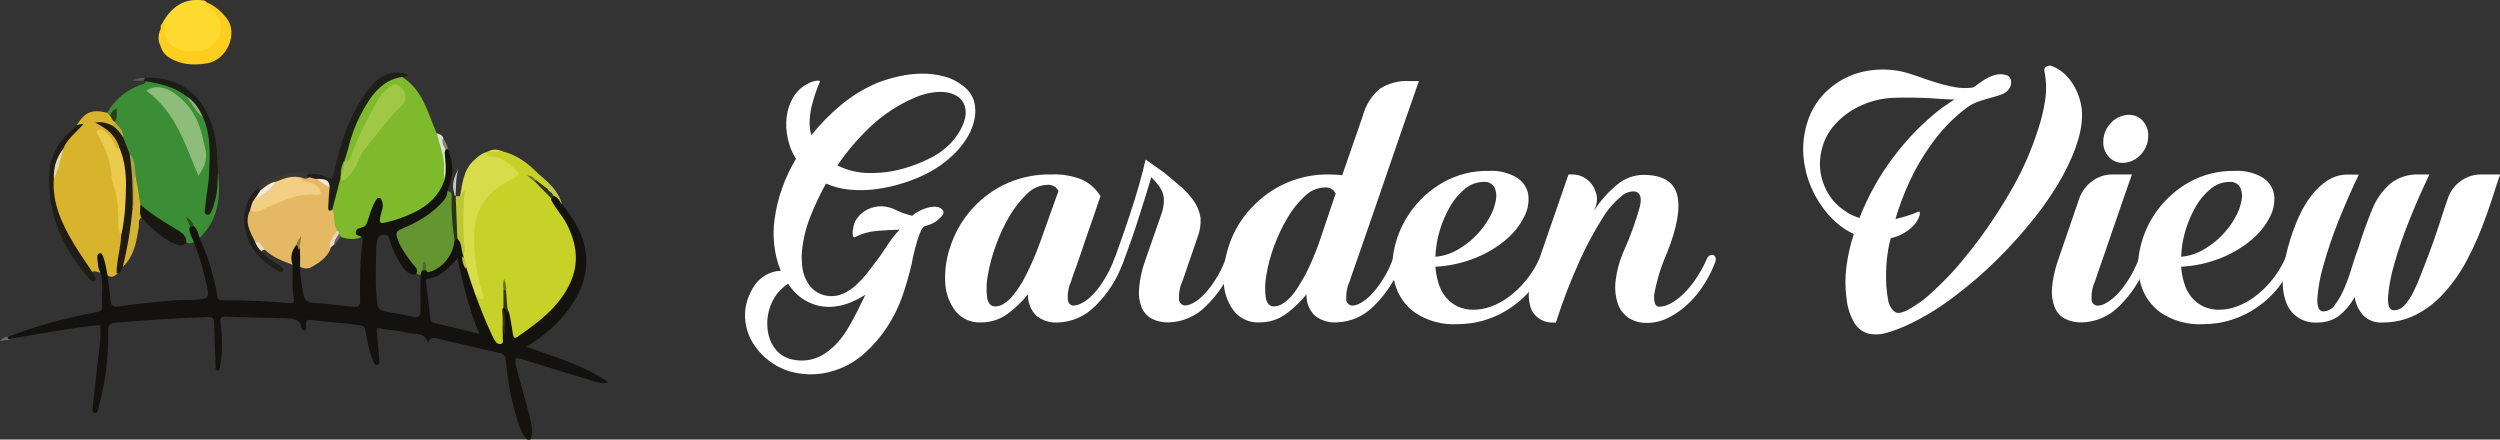 <svg xmlns="http://www.w3.org/2000/svg" xmlns:xlink="http://www.w3.org/1999/xlink" id="Layer_1" x="0px" y="0px" viewBox="0 0 239.3 42.07" style="enable-background:new 0 0 239.3 42.07;" xml:space="preserve"><rect x="0" y="0" width="239.3" height="42.07" fill="#333333" stroke="none"/><style type="text/css">	.st0{fill:#FFFFFF;}	.st1{fill:#C7D228;}	.st2{fill:#7EBA2B;}	.st3{fill:#3C8E36;}	.st4{fill:#D8B42D;}	.st5{fill:#E5B963;}	.st6{fill:#659530;}	.st7{fill:#D6DC4A;}	.st8{fill:#FEDA31;}	.st9{fill:#FDCE1D;}	.st10{fill:#1E1F18;}	.st11{fill:#1B1D15;}	.st12{fill:#211D16;}	.st13{fill:#221E19;}	.st14{fill:#BCC731;}	.st15{fill:#3D3731;}	.st16{fill:#29341B;}	.st17{fill:#DDE3CF;}	.st18{fill:#C3C94F;}	.st19{fill:#C9C6C6;}	.st20{fill:#EBDDC3;}	.st21{fill:#85847E;}	.st22{fill:#595554;}	.st23{fill:#716D6B;}	.st24{fill:#14120E;}	.st25{fill:#33371A;}	.st26{fill:#313419;}	.st27{fill:#294822;}	.st28{fill:#9E7934;}	.st29{fill:#4A6C2A;}	.st30{fill:#647026;}	.st31{fill:#687226;}	.st32{fill:#A1C747;}	.st33{fill:#E7DAC0;}	.st34{fill:#69665C;}	.st35{fill:#8EBD7A;}	.st36{fill:#211C12;}	.st37{fill:#181712;}	.st38{fill:#D3B235;}	.st39{fill:#B0A343;}	.st40{fill:#2C3D1C;}	.st41{fill:#95B083;}	.st42{fill:#BAA93B;}	.st43{fill:#EBCB4E;}	.st44{fill:#E3D9B7;}	.st45{fill:#F3CE85;}	.st46{fill:#F0E7D7;}	.st47{fill:#F2EBDE;}</style><g>	<g id="Group_11" transform="translate(260.997 105.38)">		<g>			<g id="Group_10" transform="translate(0 0)">				<path id="Path_60" class="st0" d="M-171.18-84.37c-0.19,0.18-0.42,0.32-0.66,0.42s-0.49,0.18-0.73,0.25     c-0.15,0.17-0.27,0.38-0.35,0.59c-0.13,0.31-0.24,0.63-0.33,0.95c-0.1,0.35-0.2,0.71-0.28,1.07c-0.09,0.36-0.15,0.67-0.19,0.93     c-0.25,1.06-0.55,2.11-0.91,3.15c-0.36,1.02-0.84,2-1.43,2.9c-0.61,0.94-1.34,1.79-2.17,2.53c-0.83,0.75-1.8,1.32-2.87,1.66     c-0.77,0.26-1.57,0.38-2.38,0.37c-0.81-0.01-1.62-0.15-2.38-0.44c-1.11-0.43-2.07-1.17-2.78-2.13c-0.72-0.94-1.09-2.1-1.04-3.29     c0.02-0.52,0.13-1.04,0.32-1.52c0.17-0.44,0.39-0.86,0.66-1.24c0.27-0.36,0.62-0.67,1.01-0.89c0.44-0.25,0.93-0.39,1.43-0.4     c-0.33-0.8-0.54-1.64-0.63-2.5c-0.09-0.82-0.08-1.65,0.04-2.46c0.14-1.02,0.38-2.02,0.73-2.99c0.35-0.97,0.79-1.9,1.32-2.78     l-0.04-0.04c-0.36-0.58-0.61-1.22-0.75-1.89c-0.15-0.68-0.19-1.37-0.11-2.06c0.08-0.67,0.29-1.31,0.63-1.89     c0.36-0.6,0.89-1.07,1.52-1.36c0.07-0.05,0.15-0.08,0.23-0.1c0.12-0.05,0.25-0.08,0.38-0.11c0.11-0.02,0.22-0.03,0.33-0.02     c0.09,0.01,0.12,0.06,0.07,0.16c-0.14,0.33-0.28,0.69-0.42,1.1c-0.14,0.42-0.27,0.86-0.37,1.29c-0.1,0.45-0.16,0.92-0.17,1.38     c-0.01,0.44,0.04,0.87,0.16,1.29c0.86-1.07,1.83-2.05,2.88-2.92c1.06-0.88,2.24-1.59,3.51-2.12c0.64-0.24,1.3-0.44,1.98-0.59     c0.71-0.16,1.44-0.25,2.17-0.26c0.72-0.01,1.44,0.07,2.13,0.25c0.68,0.17,1.32,0.49,1.87,0.93c0.49,0.35,0.85,0.86,1.03,1.43     c0.15,0.54,0.17,1.11,0.07,1.66c-0.11,0.58-0.32,1.15-0.61,1.66c-0.29,0.52-0.65,1-1.05,1.44c-0.99,1.06-2.2,1.9-3.53,2.48     c-1.32,0.59-2.73,0.99-4.16,1.19c-0.83,0.12-1.67,0.14-2.5,0.07c-0.82-0.06-1.63-0.26-2.39-0.59c-0.54,0.99-1.03,2.01-1.45,3.06     c-0.43,1.05-0.71,2.17-0.83,3.3c-0.05,0.48-0.05,0.97,0,1.45c0.04,0.48,0.16,0.95,0.37,1.38c0.19,0.41,0.47,0.77,0.82,1.05     c0.79,0.59,1.84,0.7,2.74,0.3c0.44-0.2,0.85-0.48,1.21-0.8c0.37-0.34,0.72-0.71,1.03-1.1c0.32-0.4,0.6-0.77,0.86-1.12     c0.4-0.51,0.76-1.04,1.1-1.57c0.35-0.55,0.75-1.07,1.21-1.54c-0.75,0.02-1.47,0.06-2.19,0.12c-0.71,0.06-1.41,0.25-2.05,0.58     c-0.12,0.07-0.19,0.04-0.23-0.09c-0.04-0.17-0.04-0.34-0.02-0.51c0.03-0.22,0.07-0.44,0.14-0.65c0.06-0.2,0.15-0.38,0.28-0.54     c0.26-0.37,0.61-0.66,1.01-0.85c0.41-0.2,0.87-0.3,1.32-0.3c0.49,0.02,0.96,0.14,1.4,0.37c0.49,0.24,1.01,0.42,1.54,0.54     c0.43-0.36,0.93-0.63,1.47-0.77c0.65-0.16,1.11-0.12,1.36,0.14C-170.55-85.13-170.67-84.79-171.18-84.37 M-184.01-76.68     c-0.62-0.39-1.15-0.91-1.54-1.54c-0.56,0.35-1.03,0.83-1.36,1.4c-0.61,1.06-0.8,2.31-0.52,3.5c0.13,0.56,0.4,1.09,0.79,1.52     c0.42,0.45,0.98,0.75,1.59,0.85c0.56,0.12,1.14,0.11,1.7-0.02c0.51-0.12,1-0.34,1.43-0.65c0.44-0.31,0.84-0.68,1.19-1.08     c0.36-0.42,0.69-0.88,0.96-1.36c0.3-0.51,0.58-1.03,0.84-1.54s0.51-1.04,0.77-1.57c-0.44,0.28-0.9,0.52-1.38,0.72     c-0.47,0.2-0.96,0.33-1.47,0.4c-0.5,0.07-1.01,0.06-1.5-0.04C-183.06-76.2-183.56-76.4-184.01-76.68 M-174.02-95.77     c-1.4,0.67-2.68,1.57-3.79,2.64c-1.13,1.08-2.15,2.29-3.03,3.58c0.94,0.48,1.98,0.73,3.04,0.73c1.14,0.02,2.27-0.13,3.36-0.45     c0.89-0.26,1.76-0.6,2.59-1.03s1.57-1.01,2.17-1.73c0.24-0.3,0.45-0.61,0.63-0.95c0.2-0.35,0.35-0.74,0.44-1.14     c0.08-0.37,0.07-0.75-0.04-1.12c-0.12-0.38-0.38-0.71-0.72-0.93c-0.34-0.21-0.72-0.34-1.11-0.38c-0.41-0.05-0.82-0.04-1.22,0.02     c-0.42,0.06-0.83,0.16-1.22,0.29C-173.3-96.09-173.66-95.94-174.02-95.77"></path>				<path id="Path_61" class="st0" d="M-154.33-80.6c0.05-0.16,0.15-0.29,0.3-0.37c0.17-0.11,0.4-0.06,0.52,0.11     c0.02,0.03,0.03,0.06,0.04,0.1c0.06,0.15,0.05,0.32-0.02,0.47c-0.55,1.59-1.47,3.03-2.67,4.2c-0.94,0.97-2.23,1.54-3.58,1.58     c-0.74,0.05-1.48-0.18-2.06-0.65c-0.54-0.54-0.83-1.28-0.8-2.05c-0.56,0.7-1.2,1.32-1.92,1.85c-0.75,0.56-1.66,0.85-2.59,0.84     c-0.92,0.05-1.81-0.34-2.4-1.05c-0.59-0.75-0.94-1.67-1-2.62c-0.08-1.15,0.06-2.31,0.42-3.41c0.8-2.61,2.62-4.78,5.05-6.03     c1.46-0.73,3.07-1.09,4.7-1.05c1.01-0.05,2.02,0.13,2.95,0.51c0.71,0.34,1.31,0.88,1.73,1.56c-0.47,1.4-0.9,2.65-1.3,3.77     c-0.16,0.49-0.33,0.97-0.49,1.45c-0.16,0.48-0.31,0.91-0.45,1.31c-0.14,0.4-0.26,0.74-0.37,1.03s-0.17,0.48-0.19,0.58     c-0.26,0.56-0.37,1.18-0.33,1.8c0.08,0.36,0.27,0.54,0.58,0.54c0.26-0.02,0.52-0.1,0.75-0.23c0.37-0.19,0.71-0.45,1-0.75     c0.41-0.42,0.77-0.88,1.08-1.38C-154.96-79.15-154.61-79.86-154.33-80.6 M-159.68-87.1c-0.07-0.15-0.18-0.28-0.32-0.38     c-0.21-0.16-0.47-0.23-0.73-0.21c-0.73,0.02-1.43,0.33-1.94,0.85c-0.67,0.63-1.24,1.36-1.7,2.15c-0.53,0.89-0.96,1.84-1.31,2.82     c-0.34,0.91-0.59,1.86-0.76,2.81c-0.14,0.71-0.16,1.43-0.07,2.15c0.09,0.57,0.35,0.86,0.77,0.86c0.29,0,0.58-0.09,0.82-0.25     c0.29-0.18,0.55-0.4,0.77-0.66c0.26-0.3,0.5-0.62,0.72-0.96c0.23-0.36,0.44-0.72,0.63-1.1c0.49-0.97,0.92-1.96,1.29-2.97     L-159.68-87.1z"></path>				<path id="Path_62" class="st0" d="M-143.67-80.6c0.04-0.15,0.15-0.29,0.28-0.37c0.1-0.06,0.22-0.07,0.33-0.03     s0.2,0.13,0.23,0.24c0.05,0.16,0.03,0.32-0.04,0.47c-0.55,1.59-1.47,3.03-2.68,4.2c-0.95,0.97-2.23,1.53-3.58,1.57     c-0.56,0.02-1.11-0.1-1.61-0.35c-0.44-0.23-0.79-0.62-0.98-1.08c-0.23-0.6-0.31-1.24-0.24-1.87c0.08-0.91,0.28-1.81,0.6-2.68     l1.54-4.41c0.14-0.39,0.21-0.8,0.23-1.22c0.02-0.39-0.07-0.78-0.26-1.12c-0.09-0.15-0.19-0.3-0.3-0.44     c-0.11-0.13-0.2-0.25-0.3-0.37l-0.35-0.35c-0.12,0.42-0.28,0.96-0.49,1.63c-0.21,0.66-0.44,1.38-0.68,2.15     c-0.24,0.77-0.5,1.54-0.77,2.31s-0.52,1.45-0.75,2.03c-0.08,0.22-0.21,0.42-0.38,0.58c-0.14,0.11-0.26,0.14-0.35,0.09     c-0.11-0.08-0.18-0.2-0.19-0.33c-0.03-0.22,0-0.44,0.09-0.65c0.56-1.54,1.03-2.9,1.42-4.07s0.7-2.17,0.93-2.99     c0.26-0.93,0.47-1.75,0.63-2.45c0.63,0.44,1.24,0.87,1.82,1.29c0.49,0.4,0.99,0.82,1.5,1.26c0.46,0.39,0.87,0.83,1.22,1.32     c0.38,0.5,0.62,1.09,0.72,1.71c0.04,0.64-0.06,1.29-0.3,1.89l-1.43,4.16c-0.26,0.56-0.37,1.18-0.33,1.8     c0.03,0.31,0.3,0.55,0.61,0.54c0.26-0.02,0.51-0.1,0.73-0.23c0.36-0.2,0.69-0.45,0.98-0.75c0.41-0.43,0.78-0.89,1.1-1.39     C-144.3-79.14-143.95-79.85-143.67-80.6"></path>				<path id="Path_63" class="st0" d="M-127.66-80.6c0.05-0.16,0.15-0.29,0.3-0.37c0.11-0.06,0.23-0.07,0.35-0.04     c0.11,0.04,0.2,0.13,0.23,0.25c0.05,0.16,0.03,0.32-0.04,0.47c-0.55,1.59-1.47,3.03-2.67,4.2c-0.95,0.97-2.23,1.53-3.58,1.57     c-0.74,0.04-1.46-0.18-2.05-0.63c-0.54-0.52-0.84-1.24-0.82-1.99v-0.07c-0.56,0.7-1.21,1.32-1.92,1.85     c-0.75,0.56-1.66,0.85-2.59,0.84c-0.92,0.05-1.81-0.34-2.4-1.05c-0.59-0.75-0.94-1.67-1-2.62c-0.08-1.15,0.06-2.31,0.4-3.41     c0.37-1.25,0.99-2.4,1.82-3.41c0.9-1.08,2-1.98,3.25-2.62c1.45-0.73,3.05-1.09,4.67-1.05c0.23,0,0.44,0.01,0.63,0.02     c0.19,0.01,0.37,0.03,0.56,0.05l1.99-5.73c0.26-0.99,0.82-1.87,1.59-2.53c0.87-0.56,1.89-0.82,2.92-0.75h0.84     c-1.21,3.45-2.28,6.55-3.22,9.3c-0.4,1.17-0.79,2.32-1.19,3.46c-0.4,1.14-0.75,2.17-1.07,3.09s-0.58,1.68-0.79,2.27     c-0.21,0.59-0.33,0.94-0.35,1.03c-0.26,0.56-0.37,1.18-0.33,1.8c0.03,0.31,0.3,0.55,0.61,0.54c0.26-0.02,0.51-0.1,0.73-0.23     c0.36-0.2,0.69-0.45,0.98-0.75c0.41-0.42,0.77-0.88,1.08-1.37C-128.29-79.14-127.94-79.85-127.66-80.6 M-139.06-76.05     c0.29-0.01,0.58-0.09,0.82-0.25c0.29-0.18,0.56-0.41,0.79-0.66c0.27-0.3,0.51-0.62,0.72-0.96c0.22-0.36,0.44-0.73,0.65-1.1     c0.49-0.96,0.92-1.96,1.29-2.97l1.64-4.86c-0.07-0.15-0.17-0.28-0.3-0.38c-0.2-0.16-0.46-0.23-0.72-0.21     c-0.73,0.02-1.42,0.32-1.94,0.84c-0.66,0.62-1.23,1.33-1.68,2.12c-0.51,0.87-0.94,1.79-1.28,2.74     c-0.33,0.89-0.57,1.81-0.72,2.74c-0.13,0.7-0.14,1.41-0.05,2.12C-139.73-76.33-139.48-76.05-139.06-76.05"></path>				<path id="Path_64" class="st0" d="M-118.5-89.02c0.95-0.06,1.89,0.16,2.71,0.65c0.57,0.36,0.97,0.95,1.08,1.62     c0.09,0.73-0.05,1.48-0.4,2.13c-0.42,0.83-1,1.56-1.71,2.16c-0.86,0.73-1.84,1.32-2.88,1.74c-1.24,0.51-2.56,0.8-3.9,0.87     c0.04,0.54,0.14,1.07,0.3,1.59c0.14,0.48,0.37,0.92,0.68,1.31c0.3,0.37,0.69,0.68,1.12,0.89c0.49,0.23,1.03,0.34,1.57,0.33     c0.55-0.01,1.1-0.11,1.62-0.3c0.61-0.22,1.18-0.52,1.7-0.91c0.6-0.44,1.14-0.95,1.61-1.52c0.55-0.66,1.01-1.39,1.36-2.17     c0.06-0.15,0.17-0.28,0.31-0.37c0.1-0.06,0.22-0.07,0.33-0.04c0.11,0.04,0.19,0.13,0.21,0.25c0.03,0.16,0.01,0.32-0.05,0.47     c-0.36,0.87-0.85,1.69-1.43,2.43c-0.57,0.73-1.25,1.36-2.01,1.89c-0.75,0.53-1.58,0.94-2.46,1.22     c-0.89,0.29-1.82,0.43-2.76,0.43c-1.42,0.08-2.83-0.3-4.02-1.08c-0.94-0.66-1.62-1.62-1.94-2.73c-0.32-1.15-0.33-2.37-0.05-3.53     c0.29-1.28,0.84-2.48,1.61-3.53c0.82-1.12,1.87-2.05,3.08-2.73C-121.51-88.68-120.01-89.05-118.5-89.02 M-118.98-87.97     c-0.65,0.01-1.27,0.23-1.77,0.65c-0.58,0.47-1.06,1.03-1.43,1.68c-0.42,0.73-0.76,1.5-1,2.31c-0.25,0.82-0.39,1.67-0.42,2.53     c0.77-0.07,1.51-0.31,2.17-0.7c1.26-0.73,2.3-1.79,3.01-3.06c0.3-0.51,0.5-1.08,0.61-1.66c0.09-0.43,0.04-0.87-0.16-1.26     C-118.19-87.82-118.58-88.01-118.98-87.97"></path>				<path id="Path_65" class="st0" d="M-102.17-76.02c0.41-0.02,0.81-0.14,1.15-0.35c0.46-0.26,0.87-0.58,1.24-0.96     c0.44-0.44,0.83-0.93,1.17-1.45c0.38-0.57,0.7-1.16,0.98-1.78c0.05-0.16,0.15-0.29,0.3-0.37c0.1-0.06,0.22-0.07,0.33-0.04     c0.1,0.05,0.18,0.14,0.21,0.25c0.05,0.16,0.03,0.32-0.04,0.47c-0.26,0.69-0.59,1.35-0.98,1.98c-0.42,0.68-0.91,1.31-1.49,1.87     c-0.56,0.55-1.2,1.01-1.89,1.38c-0.67,0.36-1.42,0.55-2.19,0.55c-0.58,0.01-1.16-0.14-1.66-0.44c-0.49-0.31-0.87-0.78-1.07-1.32     c-0.25-0.7-0.33-1.45-0.25-2.19c0.12-1.05,0.4-2.08,0.84-3.04c0.6-1.35,1.11-2.75,1.5-4.18c0.19-0.83,0.03-1.3-0.49-1.42     c-0.49-0.02-0.97,0.15-1.32,0.49c-0.71,0.59-1.31,1.29-1.78,2.08c-0.8,1.27-1.51,2.59-2.13,3.95c-0.9,1.97-1.68,4-2.34,6.07     l-0.04-0.04h-0.1c-0.88,0.08-1.72-0.37-2.15-1.14c-0.41-0.97-0.39-2.07,0.05-3.03l3.46-10h0.39c0.38,0,0.75,0.09,1.08,0.28     c0.32,0.18,0.59,0.42,0.8,0.72c0.21,0.3,0.35,0.64,0.42,1c0.07,0.38,0.03,0.76-0.11,1.12l-0.14,0.35     c0.61-0.94,1.35-1.79,2.22-2.5c0.7-0.59,1.58-0.92,2.5-0.93c1.82,0,2.9,0.63,3.23,1.89c0.34,1.26,0.02,3.12-0.96,5.57     c-0.56,1.26-0.97,2.59-1.22,3.94C-102.72-76.42-102.56-76.02-102.17-76.02"></path>				<path id="Path_66" class="st0" d="M-68.65-96.92c-0.19,0.28-0.46,0.49-0.79,0.59c-0.34,0.12-0.67,0.22-1,0.31     c-0.44,0.12-0.84,0.24-1.21,0.37c-0.39,0.14-0.76,0.34-1.1,0.58c-0.68,0.52-1.32,1.09-1.91,1.71c-0.58,0.61-1.11,1.27-1.59,1.96     c-0.75,1.05-1.4,2.17-1.94,3.34c-0.55,1.18-1.01,2.4-1.38,3.65c0.37-0.09,0.74-0.19,1.1-0.3c0.37-0.11,0.72-0.24,1.07-0.4     c0.12-0.05,0.17-0.01,0.17,0.11c0.01,0.08-0.01,0.17-0.03,0.25c-0.13,0.41-0.36,0.78-0.68,1.07c-0.32,0.3-0.68,0.55-1.07,0.75     c-0.32,0.16-0.66,0.28-1.01,0.35c-0.19,0.72-0.32,1.45-0.38,2.19c-0.07,0.78-0.08,1.57-0.04,2.36c0.03,0.45,0.09,0.9,0.17,1.35     c0.06,0.44,0.29,0.85,0.63,1.14c0.13,0.09,0.29,0.13,0.45,0.11c0.17-0.03,0.34-0.07,0.51-0.14c0.17-0.07,0.33-0.15,0.49-0.25     c0.15-0.09,0.29-0.18,0.4-0.25c0.42-0.26,0.83-0.55,1.21-0.87c0.38-0.33,0.75-0.66,1.1-1.01c0.74-0.7,1.44-1.44,2.1-2.22     c0.65-0.78,1.28-1.58,1.89-2.39c1.17-1.59,2.24-3.25,3.2-4.96c0.97-1.72,1.76-3.54,2.36-5.42c0.31-0.9,0.53-1.82,0.68-2.76     s0.14-1.9-0.05-2.83c-0.07-0.2,0.03-0.43,0.23-0.51c0.19-0.08,0.4-0.07,0.58,0.02c0.61,0.26,1.14,0.67,1.56,1.19     c0.43,0.54,0.76,1.16,0.96,1.82c0.21,0.62,0.3,1.27,0.26,1.92c-0.03,0.65-0.14,1.29-0.32,1.92s-0.4,1.25-0.66,1.85     c-0.27,0.61-0.55,1.19-0.85,1.75c-0.78,1.4-1.67,2.73-2.67,3.99c-1.11,1.4-2.3,2.73-3.57,3.99c-1.28,1.27-2.65,2.46-4.1,3.55     c-1.3,1-2.7,1.88-4.18,2.6c-0.7,0.35-1.44,0.64-2.19,0.87c-0.59,0.2-1.22,0.25-1.84,0.14c-0.56-0.14-1.05-0.48-1.36-0.97     c-0.45-0.74-0.72-1.57-0.8-2.43c-0.14-1.03-0.14-2.07,0-3.09c0.14-1.04,0.37-2.06,0.7-3.06c-0.62-0.29-1.19-0.66-1.7-1.12     c-0.52-0.46-0.98-0.98-1.38-1.56c-0.4-0.57-0.74-1.18-1.01-1.82c-0.27-0.62-0.47-1.27-0.59-1.94c-0.28-1.39-0.21-2.82,0.21-4.18     c0.4-1.36,1.2-2.56,2.31-3.44c0.9-0.73,1.96-1.24,3.09-1.49c1.13-0.24,2.3-0.26,3.44-0.05c0.58,0.12,1.14,0.29,1.7,0.49     c0.57,0.21,1.15,0.41,1.75,0.59c0.59,0.19,1.19,0.34,1.8,0.45c0.6,0.12,1.21,0.13,1.82,0.04c0.21-0.14,0.43-0.3,0.66-0.47     c0.24-0.18,0.49-0.34,0.75-0.47c0.26-0.13,0.53-0.23,0.81-0.29c0.27-0.06,0.55-0.05,0.82,0.02c0.29,0.03,0.52,0.26,0.56,0.54     C-68.46-97.44-68.51-97.16-68.65-96.92 M-84.27-85.11c0.19,0.14,0.39,0.26,0.61,0.35s0.44,0.18,0.65,0.25     c0.81-2.07,1.89-4.03,3.23-5.8c1.33-1.79,2.9-3.39,4.67-4.75l1.19-0.8c-0.37,0-0.75-0.01-1.12-0.04     c-0.37-0.02-0.72-0.05-1.05-0.07c-1.19-0.07-2.38-0.09-3.57-0.05c-1.19,0.03-2.36,0.32-3.43,0.85c-0.86,0.42-1.63,1-2.27,1.71     c-0.65,0.71-1.09,1.58-1.29,2.52c-0.26,1.1-0.17,2.26,0.26,3.3C-85.98-86.59-85.24-85.7-84.27-85.11"></path>				<path id="Path_67" class="st0" d="M-56.27-80.6c0.04-0.15,0.15-0.29,0.28-0.37c0.1-0.06,0.22-0.07,0.33-0.04     c0.11,0.04,0.19,0.13,0.23,0.25c0.05,0.16,0.03,0.32-0.04,0.47c-0.55,1.59-1.46,3.02-2.66,4.2c-0.95,0.97-2.24,1.54-3.6,1.57     c-0.56,0.02-1.11-0.1-1.61-0.35c-0.44-0.23-0.79-0.62-0.98-1.08c-0.23-0.6-0.32-1.24-0.26-1.87c0.08-0.91,0.28-1.81,0.59-2.68     l2.03-5.91c0.24-0.66,0.67-1.23,1.24-1.64c0.56-0.42,1.24-0.64,1.94-0.63h1.85c-0.56,1.58-1.07,3.06-1.54,4.44     c-0.21,0.58-0.41,1.17-0.61,1.77c-0.2,0.59-0.39,1.15-0.58,1.68c-0.19,0.52-0.35,0.99-0.49,1.4c-0.14,0.41-0.24,0.72-0.31,0.93     c-0.26,0.56-0.37,1.18-0.33,1.8c0.03,0.31,0.3,0.55,0.61,0.54c0.26-0.02,0.51-0.1,0.73-0.23c0.37-0.2,0.7-0.45,1-0.75     c0.42-0.42,0.79-0.88,1.1-1.38C-56.9-79.15-56.55-79.86-56.27-80.6 M-56.07-90.6c-0.4,0.46-0.97,0.75-1.57,0.8     c-0.54,0.06-1.09-0.13-1.47-0.53c-0.4-0.42-0.6-0.99-0.56-1.57c0.02-0.63,0.27-1.22,0.7-1.68c0.4-0.46,0.97-0.74,1.57-0.8     c0.54-0.06,1.09,0.13,1.47,0.52c0.4,0.42,0.6,0.99,0.56,1.57C-55.39-91.65-55.64-91.05-56.07-90.6"></path>				<path id="Path_68" class="st0" d="M-47.11-89.02c0.95-0.06,1.89,0.16,2.71,0.65c0.57,0.36,0.97,0.95,1.08,1.62     c0.09,0.73-0.05,1.48-0.4,2.13c-0.42,0.83-1,1.56-1.72,2.16c-0.86,0.73-1.84,1.32-2.88,1.74c-1.24,0.51-2.56,0.8-3.9,0.87     c0.04,0.54,0.14,1.07,0.3,1.59c0.14,0.48,0.37,0.92,0.68,1.31c0.3,0.37,0.69,0.68,1.12,0.89c0.49,0.23,1.03,0.34,1.57,0.33     c0.55-0.01,1.1-0.11,1.62-0.3c0.61-0.22,1.18-0.52,1.7-0.91c0.6-0.44,1.14-0.95,1.61-1.52c0.55-0.66,1.01-1.39,1.36-2.17     c0.06-0.15,0.17-0.28,0.31-0.37c0.1-0.06,0.22-0.07,0.33-0.04c0.11,0.04,0.19,0.13,0.21,0.25c0.03,0.16,0.01,0.32-0.05,0.47     c-0.36,0.87-0.85,1.69-1.43,2.43c-0.57,0.73-1.25,1.36-2.01,1.89c-0.75,0.53-1.58,0.94-2.46,1.22     c-0.89,0.29-1.82,0.43-2.76,0.43c-1.42,0.08-2.83-0.3-4.02-1.08c-0.94-0.66-1.62-1.62-1.94-2.73c-0.32-1.15-0.33-2.37-0.05-3.53     c0.29-1.28,0.84-2.48,1.61-3.53c0.82-1.12,1.87-2.05,3.08-2.73C-50.12-88.68-48.63-89.05-47.11-89.02 M-47.6-87.97     c-0.65,0.01-1.27,0.23-1.77,0.65c-0.58,0.47-1.06,1.03-1.43,1.68c-0.42,0.73-0.76,1.5-1,2.31c-0.25,0.82-0.39,1.67-0.42,2.53     c0.77-0.07,1.51-0.31,2.17-0.7c1.26-0.73,2.3-1.79,3.01-3.06c0.3-0.51,0.5-1.08,0.61-1.66c0.09-0.43,0.04-0.87-0.16-1.26     C-46.8-87.82-47.19-88.01-47.6-87.97"></path>				<path id="Path_69" class="st0" d="M-23.02-84.72c-0.5,1.44-1.1,2.85-1.82,4.2c-0.61,1.17-1.37,2.26-2.26,3.23     c-0.76,0.85-1.67,1.55-2.69,2.06c-0.98,0.48-2.07,0.73-3.16,0.72c-0.67,0.05-1.33-0.19-1.82-0.66c-0.45-0.5-0.74-1.12-0.84-1.78     c-0.39,0.72-0.92,1.35-1.57,1.85c-0.58,0.4-1.28,0.61-1.99,0.59c-1.37,0.11-2.64-0.75-3.04-2.06c-0.49-1.37-0.35-3.32,0.42-5.84     c0.24-0.78,0.53-1.55,0.87-2.29c0.32-0.71,0.73-1.39,1.21-2.01c0.43-0.56,0.95-1.04,1.54-1.42c0.57-0.36,1.23-0.55,1.91-0.54     h1.05c-0.7,1.45-1.35,2.94-1.96,4.47c-0.55,1.38-1.03,2.8-1.43,4.23c-0.31,1.03-0.5,2.09-0.58,3.16     c-0.03,0.83,0.16,1.24,0.58,1.24c0.46-0.02,0.87-0.26,1.12-0.65c0.36-0.49,0.66-1.03,0.89-1.59c0.28-0.66,0.52-1.33,0.72-2.01     c0.21-0.71,0.42-1.33,0.63-1.87c0.19-0.63,0.4-1.26,0.63-1.89s0.44-1.18,0.63-1.64c0.37-0.99,0.98-1.87,1.77-2.57     c0.77-0.61,1.73-0.93,2.71-0.89h1.05c-0.7,1.45-1.35,2.93-1.96,4.46c-0.55,1.37-1.03,2.77-1.43,4.19     c-0.3,1.02-0.5,2.07-0.58,3.13c-0.03,0.82,0.16,1.22,0.58,1.22c0.39-0.01,0.76-0.19,1.01-0.49c0.34-0.38,0.62-0.8,0.84-1.26     c0.26-0.51,0.5-1.07,0.73-1.68s0.45-1.18,0.66-1.71c0.42-1.1,0.78-2.12,1.08-3.06c0.3-0.94,0.58-1.79,0.84-2.53     c0.22-0.66,0.65-1.24,1.22-1.64c0.57-0.41,1.25-0.64,1.96-0.63h1.82c-0.16,0.44-0.32,0.88-0.45,1.32     c-0.12,0.4-0.26,0.83-0.42,1.29c-0.16,0.47-0.31,0.91-0.45,1.32"></path>			</g>		</g>	</g>	<g>		<path class="st1" d="M48.3,32.1c0,0.12,0.02,0.25-0.01,0.37c-0.05,0.24,0.21,0.62-0.17,0.69c-0.36,0.07-0.75-0.02-0.94-0.45   c-0.67-1.51-1.39-2.99-1.86-4.58c0.23-0.19,0.42,0.06,0.71,0.09c-0.3-1.1-0.58-2.16-0.72-3.25c-0.16-1.25-0.23-2.51-0.01-3.75   c0.35-1.85,1.49-3.14,3.14-4.01c1.13-0.59,1.11-0.6,0.1-1.41c-0.45-0.36-0.94-0.55-1.5-0.65c-0.3-0.05-0.8-0.09-0.4-0.63l0,0   c0.51-0.12,1.03-0.1,1.54-0.01c1.33,0.34,2.38,1.13,3.31,2.09c0.28,0.27,0.58,0.54,0.85,0.82c0.17,0.19,0.37,0.37,0.07,0.61   c-0.55,0.05-0.72-0.49-1.1-0.71c-0.12-0.08-0.25-0.14-0.37-0.26c0.1,0.13,0.23,0.17,0.33,0.25c0.53,0.57,1.35,0.89,1.57,1.74   c0.56,0.82,1.22,1.57,1.67,2.47c1.21,2.42,1.03,4.74-0.54,6.94c-1.22,1.7-2.89,2.91-4.57,4.09c-0.37,0.26-0.42,0.03-0.46-0.25   c-0.12-0.79-0.23-1.59-0.34-2.38c-0.2-0.66-0.34-1.32-0.28-2.02c0.02-0.34-0.04-0.68-0.09-1.01c0.05,0.29,0.11,0.58,0.09,0.89   c-0.06,0.56,0.14,1.15-0.12,1.69c0,0.05,0,0.1,0,0.15C48.34,30.46,48.14,31.29,48.3,32.1z"></path>		<path class="st2" d="M42.71,17.33c-0.75,2.31-2.68,3.17-4.75,3.85c-0.19,0.06-0.39,0.1-0.58,0.15c-1.42,0.38-1.42,0.38-1.04-1.08   c0.11-0.41,0.27-0.82-0.02-1.26c-0.45,0.61-0.66,1.32-0.85,2.03c-0.14,0.54-0.32,0.92-0.94,0.96c-0.13,0.01-0.3,0.08-0.33,0.28   c0.19,0.28,0.5,0.12,0.74,0.18c-0.46,0.47-1.33,0.57-2.25,0.27c-0.11-0.06-0.21-0.14-0.29-0.24c-0.1-0.13-0.18-0.27-0.27-0.41   c-0.46-0.59-0.26-1.32-0.42-1.97c0.14-1.07,0.31-2.14,0.75-3.15c0.4,0.05,0.72-0.08,0.95-0.43c0.36-0.54,0.78-1.05,0.96-1.7   c0.11-0.37,0.33-0.69,0.58-0.96c1.12-1.19,1.96-2.62,3.19-3.71c0.4-0.35,0.54-0.77,0.33-1.28c-0.24-0.61-0.66-0.74-1.17-0.33   c-0.46,0.36-0.82,0.81-1.1,1.32c-0.91,1.65-1.77,3.32-2.42,5.1c-0.16,0.44-0.35,0.82-0.91,0.47c-0.1-0.84,0.31-1.56,0.54-2.31   c0.47-1.58,1.23-3.02,2.24-4.33c0.54-0.71,1.28-1.12,2.08-1.45c0.23-0.09,0.48-0.15,0.72,0.01c2.02,1.24,2.48,3.44,3.34,5.39   c0.78,1.09,0.84,2.36,0.92,3.62C42.75,16.69,42.74,17.01,42.71,17.33z"></path>		<path class="st3" d="M19.12,22.76c-0.27-0.33-0.41-0.73-0.58-1.11c-0.11-0.13-0.27-0.2-0.28-0.25c0.03,0.04-0.09,0.22,0.02,0.38   c0.16,0.39,0.31,0.79,0.47,1.18c-0.21,0.33-0.51,0.38-0.85,0.28c-0.54-0.82-1.35-1.31-2.17-1.81c-0.9-0.54-1.84-1.06-2.43-1.99   c-0.26-0.89-0.31-1.81-0.5-2.71c-0.06-0.67-0.1-1.35-0.49-1.93c-0.27-0.48-0.41-1.01-0.59-1.51c0.02-0.63-0.53-1-0.72-1.53   c-0.02-0.07-0.03-0.14-0.04-0.2c0.02-0.26,0.08-0.53,0.05-0.81c-0.2,0.08-0.25,0.28-0.41,0.35c-0.23,0.01-0.34-0.08-0.33-0.32   c0.73-1.27,1.8-2.14,3.16-2.65c0.2-0.07,0.47-0.07,0.53-0.35c0.06-0.09,0.15-0.15,0.25-0.14c1.33,0.25,2.67,0.49,3.72,1.45   c0.61,0.66,1.01,1.48,1.64,2.13c0.53,0.92,0.7,1.92,0.74,2.95c0.06,1.68-0.09,3.35-0.36,5.01c-0.05,0.29-0.16,0.58,0.06,0.97   c0.43-0.85,0.54-1.7,0.63-2.56c0.03-0.34-0.07-0.71,0.24-0.98C21.14,18.91,20.89,21.05,19.12,22.76z"></path>		<path class="st4" d="M10.25,10.79c0.09,0.1,0.19,0.19,0.28,0.29c0.34,0.05,0.38,0.36,0.5,0.59l-0.02,0.05   c0.17,0.27-0.03,0.33-0.22,0.39c-0.33,0.01-0.62-0.17-0.98-0.18c0.73,0.36,1.24,0.92,1.59,1.64c0.11,0.24,0.31,0.49,0.04,0.75   c-0.43,0.08-0.55-0.26-0.71-0.54c-0.25-0.43-0.51-0.85-0.98-1.06c-0.22,0.17-0.1,0.31-0.03,0.42c0.8,1.4,1.05,2.94,1.38,4.49   c0.3,1.41,0.45,2.81,0.46,4.23c0,0.24,0.16,0.42,0.22,0.64c0.04,1.24-0.32,2.43-0.5,3.65c-0.35,0.37-0.72,0.49-1.14,0.09   c-0.17-0.64-0.34-1.27-0.56-2.1c-0.1,0.78,0.21,1.34,0.08,1.92c-0.27,0.07-0.53-0.2-0.81-0.04c-0.39-0.09-0.53-0.45-0.72-0.73   c-1.4-2.01-2.7-4.06-3.13-6.53c-0.09-0.55-0.12-1.1,0.01-1.64c0.33-0.91,0.56-1.86,0.83-2.79c0.21-0.81,0.82-1.32,1.37-1.88   c0.12-0.12,0.45-0.22,0.14-0.49C8.17,10.7,8.8,10.44,10.25,10.79z"></path>		<path class="st5" d="M31.81,20.07c0.32,0.63,0.05,1.4,0.47,2.01c-0.13,0.64-0.59,1.15-0.67,1.81c-0.36,0.79-1.04,1.25-1.76,1.66   c-0.44,0.25-0.91,0.17-1.32-0.14c0.01-0.5,0.01-0.99,0.01-1.49c0.15-0.24-0.04-0.49,0.03-0.73c-0.05,0.11-0.11,0.21-0.19,0.29   c-0.17,0.61-0.32,1.23-0.35,1.87c-0.96-0.36-1.92-0.71-2.68-1.44c-0.44-0.17-0.67-0.66-1.13-0.8c-0.44-0.68-0.73-1.4-0.67-2.22   c0.02-0.33,0.06-0.64,0.38-0.83c0.48-0.01,0.94-0.1,1.38-0.3c0.8-0.37,1.61-0.71,2.44-0.99c0.81-0.27,1.65-0.4,2.6-0.35   c-0.15-0.53-0.49-0.68-0.88-0.79c-0.33-0.09-0.73-0.1-0.72-0.6c0.23-0.27,0.55-0.06,0.82-0.16c0.22,0,0.43,0.06,0.64,0.13   c0.53,0.19,1,0.46,1.4,0.86c0.19,0.43,0.09,0.87,0.04,1.32C31.62,19.49,31.48,19.82,31.81,20.07z"></path>		<path class="st6" d="M39.88,26.14c-0.12-0.46-0.51-0.73-0.76-1.1c-0.28-0.42-0.57-0.83-0.82-1.26c-0.87-1.57-0.86-1.59,0.75-2.34   c1.12-0.53,2.16-1.16,3.03-2.07c0.31-0.33,0.56-0.7,0.76-1.1c0.13,0.07,0.26,0.15,0.38,0.22c0.34,0.85,0.17,1.77,0.29,2.65   c0.11,0.77,0.12,1.57,0.1,2.36c-0.16,1.18-1.58,2.65-2.7,2.78c-0.28,0.03-0.14-0.23-0.18-0.37c-0.06-0.1-0.13-0.21-0.12-0.44   c-0.02,0.23-0.07,0.33-0.14,0.44c-0.01,0.1-0.02,0.2-0.03,0.3C40.25,26.33,40.05,26.36,39.88,26.14z"></path>		<path class="st7" d="M46.65,14.54c-0.12,0.28-0.03,0.46,0.27,0.45c0.93-0.04,1.57,0.51,2.22,1.06c0.67,0.57,0.66,0.67-0.09,1.07   c-0.77,0.41-1.53,0.82-2.15,1.47c-0.94,0.98-1.39,2.12-1.49,3.49c-0.14,2.05,0.2,4.01,0.76,5.95c0.05,0.19,0.3,0.44,0,0.59   c-0.22,0.11-0.32-0.18-0.47-0.29c-0.12-0.1-0.24-0.18-0.4-0.19c-0.34-0.78-0.62-1.57-0.78-2.41c-0.05-0.42-0.08-0.84-0.32-1.21   v0.01c0.1-0.52-0.04-1.04-0.04-1.56c-0.02-1.37-0.12-2.74,0.08-4.11c0.02-0.16-0.16-0.01-0.2-0.1c0.23-1.18,0.29-2.41,1.25-3.34   C45.71,15.02,46.09,14.66,46.65,14.54z"></path>		<path class="st8" d="M15.5,2.3c0.88-1.69,2.17-2.46,3.79-2.28c0.17,0.02,0.36,0,0.46,0.19c0.32,0.44,0.77,0.74,1.13,1.15   c1.05,1.2,0.15,3.48-1.6,3.69c-0.52,0.06-1.06,0.06-1.58,0c-1.27-0.14-2.01-0.94-2.07-2.25C15.62,2.62,15.61,2.45,15.5,2.3z"></path>		<path class="st9" d="M15.5,2.3c0.35-0.12,0.4,0.09,0.34,0.34c-0.31,1.25,0.91,2.28,2.18,2.24c0.82-0.03,1.7,0.17,2.34-0.53   c1.21-1.32,1-2.4-0.29-3.62c-0.15-0.14-0.57-0.13-0.32-0.52c0.81,0.33,1.45,0.89,1.96,1.56c1.11,1.44,0.01,3.98-1.88,4.29   c-1.03,0.17-2.11,0.18-3.11-0.27c-0.61-0.27-1.14-0.63-1.33-1.33c-0.1-0.57-0.1-1.14,0-1.71C15.39,2.59,15.33,2.42,15.5,2.3z"></path>		<path class="st10" d="M31.81,20.07c-0.44,0.28-0.39-0.1-0.39-0.31c0.02-0.63,0.08-1.25,0.13-1.88c-0.28-0.55-0.82-0.63-1.34-0.75   c-0.2-0.06-0.41-0.12-0.61-0.17c-0.15,0.1-0.29,0.07-0.34-0.09c-0.04-0.12,0.01-0.24,0.17-0.26c0.17-0.03,0.33-0.05,0.49,0.05   c0.43-0.02,0.85,0.06,1.22,0.27c0.49,0.28,0.69,0.25,0.83-0.38c0.59-2.75,1.42-5.42,3.09-7.73c0.83-1.15,1.84-2.07,3.45-1.83   c0.21,0.03,0.39,0.09,0.6,0.25c-0.24,0.05-0.43,0.09-0.63,0.13c-1.4,0.2-2.36,1.05-3.11,2.17c-0.94,1.4-1.61,2.93-2.02,4.58   c-0.11,0.46-0.27,0.91-0.41,1.36c0,0.03,0.01,0.07,0.01,0.1c-0.01,0.41-0.15,0.81-0.2,1.21c-0.03,0.07-0.07,0.12-0.13,0.16   C32.34,17.98,32.08,19.03,31.81,20.07z"></path>		<path class="st11" d="M20.86,16.61c-0.05,0.92-0.03,1.85-0.32,2.74c-0.08,0.24-0.13,0.48-0.23,0.71c-0.1,0.22-0.17,0.55-0.48,0.49   c-0.35-0.06-0.22-0.41-0.2-0.62c0.08-1.09,0.33-2.17,0.38-3.27c0.08-1.85,0.2-3.7-0.59-5.45c-0.57-0.64-0.89-1.48-1.59-2.01   c-1.14-0.89-2.5-1.19-3.88-1.43c-0.07-0.01-0.13-0.03-0.2-0.04c-0.09-0.17,0.06-0.21,0.15-0.28c3.41-0.17,5.82,1.8,6.64,5.43   C20.8,14.11,20.8,15.37,20.86,16.61z"></path>		<path class="st12" d="M7.36,11.96c0.18-0.03,0.37-0.07,0.65-0.12c-0.69,0.84-1.58,1.43-1.96,2.41c-0.46,0.91-0.71,1.88-0.9,2.87   c-0.16,2.34,0.79,4.35,1.95,6.27c0.54,0.9,1.15,1.75,1.73,2.63c0.06,0.3,0.55,0.6,0.24,0.84c-0.29,0.22-0.56-0.21-0.75-0.44   c-2.29-2.71-3.69-5.77-3.63-9.39c0.03-1.81,0.71-3.31,2.09-4.49C6.98,12.36,7.16,12.15,7.36,11.96z"></path>		<path class="st13" d="M23.95,20.11c-0.59,1.13-0.02,2.07,0.47,3.03c0.33,0.23,0.54,0.54,0.62,0.93c0.47,0.68,1.25,0.98,1.88,1.47   c0.14,0.11,0.32,0.2,0.17,0.41c-0.14,0.19-0.29,0.1-0.45,0.01c-1.54-0.9-2.79-2.05-3.14-3.89c-0.3-1.55-0.05-2.98,1.23-4.08   c0.14-0.07,0.2,0.01,0.26,0.12c0.02,0.4-0.29,0.67-0.42,1.01C24.3,19.42,24.34,19.9,23.95,20.11z"></path>		<path class="st14" d="M44.06,18.76c0.26-0.05,0.11-0.45,0.43-0.48c-0.2,1.89-0.2,3.76,0,5.64c0.03,0.28-0.18,0.4-0.26,0.6   C43.94,24,44,23.39,43.78,22.86c-0.25-1.35-0.59-2.7-0.16-4.08C43.77,18.77,43.91,18.77,44.06,18.76z"></path>		<path class="st15" d="M24.93,18.21c-0.07-0.07-0.14-0.14-0.22-0.22c0.9-1.11,2.18-1.32,3.48-1.48c0.57-0.07,1.15-0.02,1.71,0.14   c-0.17,0.08-0.43-0.09-0.53,0.16c-0.04,0.09,0.12,0.12,0.22,0.15c-0.24,0.25-0.5,0.1-0.76,0.04c-0.75,0.26-1.57,0.18-2.3,0.52   C25.94,17.6,25.54,18.16,24.93,18.21z"></path>		<path class="st16" d="M43.62,18.78c0.05,1.36,0.1,2.72,0.16,4.08c-0.21,0.17-0.1,0.42-0.16,0.63c-0.35-1.65-0.43-3.32-0.39-5   c0.08,0,0.17,0,0.25,0c0.11,0.06,0.05,0.21,0.14,0.27V18.78z"></path>		<path class="st17" d="M42.71,17.33c-0.35-0.47-0.18-1.02-0.2-1.53c-0.05-1.07-0.46-2.04-0.71-3.06c0.23,0.12,0.52,0.14,0.62,0.45   c-0.01,0.48,0.38,0.87,0.3,1.36C42.93,15.48,43.07,16.41,42.71,17.33z"></path>		<path class="st18" d="M52.39,18.07c0.21-0.36-0.11-0.51-0.29-0.72c-0.2-0.24-0.5-0.39-0.6-0.72c1,0.8,1.94,1.63,2.3,2.93   c-0.34-0.19-0.56-0.5-0.82-0.77C52.7,18.62,52.4,18.46,52.39,18.07z"></path>		<path class="st19" d="M43.62,18.75c-0.19-0.02-0.13-0.16-0.14-0.27c-0.28-0.84,0-1.58,0.41-2.31   C43.61,17.01,43.66,17.89,43.62,18.75z"></path>		<path class="st20" d="M25.04,24.07c-0.29-0.25-0.5-0.56-0.62-0.93c0.5,0.03,0.67,0.46,0.94,0.76   C25.23,23.91,25.11,23.94,25.04,24.07z"></path>		<path class="st21" d="M42.72,14.55c-0.1-0.45-0.55-0.83-0.3-1.36c0.16,0.35,0.43,0.66,0.44,1.07   C42.82,14.36,42.77,14.46,42.72,14.55z"></path>		<path class="st22" d="M13.89,7.46c-0.05,0.09-0.1,0.19-0.15,0.28c-0.37,0-0.74,0-1.11,0C13.04,7.55,13.45,7.42,13.89,7.46z"></path>		<path class="st23" d="M0.76,32.23c0.1,0.22,0.3,0.06,0.44,0.14c-0.36,0.24-0.8,0.17-1.2,0.27C0.19,32.37,0.47,32.28,0.76,32.23z"></path>		<path class="st8" d="M15.39,2.74c0,0.57,0,1.14,0,1.71C15.1,3.89,15.12,3.32,15.39,2.74z"></path>		<path class="st7" d="M48.19,14.53c-0.51,0-1.03,0.01-1.54,0.01C47.16,14.22,47.68,14.28,48.19,14.53z"></path>		<path class="st24" d="M50.37,33.19c1.68-0.99,3.02-2.15,4.08-3.61c1.25-1.71,1.95-3.59,1.56-5.76c-0.3-1.66-1.19-2.99-2.2-4.26   c-0.27-0.29-0.39-0.75-0.87-0.82c-0.17,0.07-0.2,0.21-0.19,0.38c0.4,0.82,1.05,1.47,1.47,2.27c0.99,1.88,1.26,3.82,0.32,5.78   c-1.08,2.26-3.02,3.7-5.02,5.08c-0.31,0.21-0.38,0.01-0.42-0.26c-0.11-0.69-0.21-1.39-0.37-2.07c-0.12-0.24-0.18-0.59-0.59-0.42   c-0.04,0.07-0.06,0.15-0.06,0.24c0.07,0.74,0.02,1.48,0.04,2.22c0,0.1,0.02,0.2,0,0.3c-0.03,0.23,0.15,0.57-0.16,0.66   c-0.33,0.09-0.53-0.2-0.68-0.47c-0.07-0.13-0.14-0.27-0.2-0.4c-0.6-1.29-1.13-2.61-1.62-3.95c-0.26-0.78-0.54-1.55-0.78-2.33   c-0.13-0.38-0.22-0.77-0.3-1.17c-0.02-0.07-0.04-0.14-0.06-0.21c-0.22-0.51-0.05-1.16-0.58-1.55c-0.28,0.09-0.26,0.34-0.3,0.56   c-0.2,1.22-1.27,2.38-2.41,2.65c-0.23,0.05-0.17-0.22-0.32-0.22c-0.12-0.03-0.23,0-0.32,0.09c-0.07,0.1-0.11,0.22-0.12,0.34   c-0.05,1.18-0.01,2.36-0.02,3.54c0,0.47-0.18,0.64-0.65,0.53c-0.93-0.21-1.87-0.35-2.81-0.53c-0.4-0.08-0.6-0.25-0.66-0.67   c-0.24-1.8-0.14-3.6-0.12-5.41c0-0.25,0.08-0.49,0.12-0.74c0.07-0.36,0.31-0.49,0.64-0.52c0.37-0.04,0.46,0.22,0.54,0.5   c0.22,0.78,0.54,1.52,0.97,2.19c0.34,0.53,0.66,1.15,1.46,1.14c0.44-0.45-0.02-0.74-0.23-1.02c-0.55-0.72-1.1-1.44-1.42-2.3   c-0.26-0.7-0.19-0.84,0.51-1.13c1.38-0.58,2.65-1.33,3.69-2.44c0.3-0.32,0.54-0.66,0.53-1.12c0.6-1.33,0.65-2.66,0.02-4   c-0.25-0.02-0.25,0.18-0.28,0.34c0.09,0.84,0.18,1.68,0.01,2.53c-0.47,1.49-1.5,2.47-2.86,3.15c-0.86,0.43-1.76,0.75-2.69,0.97   c-0.69,0.16-0.73,0.11-0.6-0.61c0.08-0.44,0.33-0.86,0.17-1.33c-0.06-0.17-0.11-0.37-0.32-0.38c-0.16-0.01-0.25,0.15-0.33,0.28   c-0.34,0.57-0.51,1.2-0.72,1.82c-0.08,0.24-0.13,0.49-0.37,0.63c-0.27,0.16-0.71,0.13-0.79,0.51c-0.11,0.5,0.61,0.28,0.66,0.67   c-0.25,1.97-0.29,3.94-0.25,5.92c0.01,0.5-0.21,0.64-0.7,0.59c-1.27-0.13-2.54-0.32-3.81-0.39c-0.57-0.03-0.86-0.32-0.94-0.87   c-0.12-0.89-0.32-1.78-0.3-2.69c0.01-0.49,0.02-0.98-0.01-1.47c-0.05-0.22-0.05-0.46-0.34-0.51c-0.47,0.57-0.61,1.21-0.36,1.92   c0.03,1.1-0.1,2.21,0.13,3.3c0.07,0.35-0.15,0.37-0.4,0.35c-2.15-0.18-4.31-0.28-6.47-0.26c-0.31,0-0.43-0.1-0.48-0.42   c-0.3-1.93-0.89-3.77-1.7-5.55c-0.11-0.45-0.2-0.91-0.62-1.19c-0.18-0.02-0.29,0.07-0.34,0.23c-0.03,0.51,0.28,0.91,0.43,1.36   c0.55,1.4,0.97,2.85,1.27,4.33c0.19,0.94,0.07,1.1-0.89,1.17c-0.87,0.07-1.75,0-2.63,0.09c-1.67,0.17-3.34,0.33-5,0.56   c-0.47,0.06-0.69-0.04-0.73-0.56c-0.07-0.87-0.21-1.74-0.32-2.61c-0.1-0.51-0.18-1.04-0.37-1.53c-0.07-0.17-0.12-0.44-0.37-0.38   c-0.22,0.06-0.23,0.32-0.2,0.52c0.07,0.44,0.03,0.91,0.29,1.3c0.33,1.03,0.09,2.1,0.17,3.15c0.04,0.44-0.11,0.59-0.56,0.67   c-2.9,0.52-5.74,1.3-8.49,2.36c0.05,0.36,0.27,0.18,0.44,0.14c2.8-0.46,5.58-1.01,8.43-1.28c0,0.49,0.04,0.96-0.01,1.43   c-0.22,2.07-0.47,4.13-0.69,6.19c-0.03,0.28-0.16,0.76,0.12,0.81c0.38,0.07,0.37-0.44,0.45-0.72c0.66-2.35,0.92-4.76,0.89-7.19   c-0.01-0.53,0.2-0.7,0.67-0.74c2.95-0.25,5.91-0.45,8.87-0.54c0.47-0.02,0.6,0.14,0.6,0.59c0.02,1.36,0.08,2.71,0.14,4.07   c0.01,0.18-0.09,0.42,0.21,0.48c0.17-0.14,0.2-0.33,0.24-0.53c0.22-1.32,0.19-2.65,0.03-3.98c-0.04-0.38-0.11-0.69,0.47-0.67   c1.96,0.07,3.92,0.1,5.88,0.16c0.6,0.02,1.22,0.05,1.36,0.85c0.03,0.14,0.15,0.32,0.37,0.33c0.19-0.19,0.09-0.43,0.08-0.63   c-0.01-0.33,0.09-0.45,0.44-0.4c1.59,0.22,3.19,0.27,4.77,0.53c0.34,0.06,0.43,0.14,0.49,0.48c0.18,0.96,0.32,1.93,0.71,2.84   c0.09,0.2,0.14,0.51,0.42,0.46c0.29-0.06,0.2-0.37,0.18-0.58c-0.06-0.85-0.14-1.7-0.21-2.55c-0.02-0.27-0.06-0.46,0.39-0.36   c0.82,0.19,1.7,0.18,2.5,0.41c0.68,0.19,1.62-0.15,2,0.95c0.17-0.44,0.4-0.52,0.76-0.43c2.05,0.49,4.1,0.96,6.15,1.43   c0.37,0.08,0.51,0.27,0.54,0.67c0.16,1.89,0.49,3.76,1.05,5.59c0.18,0.6,0.38,1.2,0.74,1.72c0.11,0.16,0.23,0.36,0.47,0.31   s0.17-0.29,0.21-0.44c0.13-0.5-0.03-0.99-0.13-1.48c-0.39-1.76-0.98-3.47-1.38-5.23c-0.16-0.71,0-0.75,0.6-0.56   c2.26,0.71,4.52,1.4,6.78,2.09c0.46,0.14,0.94,0.31,1.46,0.12C55.89,34.96,53.14,34.18,50.37,33.19z M41.53,30.9   c-0.19-0.05-0.29-0.09-0.32-0.32c-0.13-1.17-0.29-2.33-0.43-3.49c-0.02-0.15-0.08-0.38,0.19-0.41c1.23-0.16,1.95-1.04,2.83-1.95   c0.5,2.48,1.1,4.86,2.09,7.23C44.36,31.58,42.94,31.23,41.53,30.9z"></path>		<path class="st25" d="M48.19,29.5c0-0.6,0-1.2,0-1.8c0.14-0.05,0.2,0.03,0.25,0.15c0.05,0.7,0.1,1.4,0.16,2.1   C48.42,29.84,48.51,29.49,48.19,29.5z"></path>		<path class="st26" d="M52.39,18.07c0.15,0.28,0.52,0.37,0.59,0.71c-0.04,0.1-0.09,0.2-0.13,0.29c-0.55-0.56-1.1-1.12-1.65-1.68   c-0.04-0.12-0.03-0.2,0.13-0.13C51.69,17.54,52.04,17.8,52.39,18.07z"></path>		<path class="st25" d="M48.3,32.1c-0.22-0.81-0.13-1.63-0.11-2.45C48.45,30.46,48.29,31.28,48.3,32.1z"></path>		<path class="st27" d="M18.27,21.79c-0.15-0.3-0.29-0.6-0.49-1.01c0.47,0.24,0.65,0.53,0.76,0.88   C18.43,21.66,18.33,21.68,18.27,21.79z"></path>		<path class="st28" d="M28.4,23.47c-0.03-0.3,0.14-0.5,0.44-0.89c-0.1,0.59-0.08,0.97-0.28,1.32   C28.48,23.77,28.58,23.57,28.4,23.47z"></path>		<path class="st14" d="M44.23,24.52c0.38,0.33,0.5,0.73,0.32,1.21C44.35,25.35,44.22,24.95,44.23,24.52z"></path>		<path class="st29" d="M40.49,25.89c-0.02-0.28-0.09-0.57,0.12-0.89c0.25,0.3,0.15,0.61,0.14,0.89   C40.66,25.89,40.57,25.89,40.49,25.89z"></path>		<path class="st30" d="M48.44,27.84c-0.08-0.05-0.16-0.1-0.25-0.15c-0.04-0.31-0.06-0.62,0.06-0.99   C48.39,27.12,48.51,27.47,48.44,27.84z"></path>		<path class="st31" d="M51.33,17.27c-0.04,0.04-0.09,0.08-0.13,0.13c-0.25-0.2-0.49-0.4-0.74-0.61   C50.86,16.8,51.09,17.04,51.33,17.27z"></path>		<path class="st32" d="M32.6,16.93c-0.02-0.04-0.02-0.08,0.02-0.11c0.15-0.44,0.17-0.91,0.3-1.36l0,0c0.4,0.06,0.57-0.14,0.69-0.5   c0.63-1.85,1.55-3.57,2.49-5.27c0.24-0.44,0.56-0.83,0.94-1.16c0.41-0.36,0.81-0.75,1.35-0.2c0.49,0.5,0.57,1.31,0.1,1.75   c-1.36,1.27-2.43,2.8-3.6,4.23c-0.52,0.63-0.63,1.51-1.18,2.15c-0.2,0.23-0.37,0.47-0.6,0.67C32.86,17.34,32.66,17.31,32.6,16.93z   "></path>		<path class="st33" d="M32.01,23.39c-0.15,0.12-0.31,0.25-0.46,0.37c-0.01-0.67,0.35-1.18,0.74-1.68c0.14,0.05,0.16,0.16,0.15,0.29   C32.47,22.79,32.11,23.03,32.01,23.39z"></path>		<path class="st34" d="M32.01,23.39c-0.06-0.42,0.28-0.68,0.42-1.01c0.06,0.07,0.13,0.13,0.19,0.2   C32.44,22.85,32.3,23.18,32.01,23.39z"></path>		<path class="st35" d="M14,8.68c0.77-0.51,1.66-0.44,2.61,0.2c1.65,1.11,2.49,2.7,2.86,4.6c0.04,0.2,0.07,0.39,0.13,0.58   c0.27,0.96,0.11,1.78-0.61,2.75C17.72,13.85,16.82,10.7,14,8.68z"></path>		<path class="st36" d="M11.77,25.54c-0.22,0.19-0.14,0.68-0.61,0.63c-0.02-1.03,0.28-2.02,0.39-3.03c0.03-0.25,0.04-0.49,0.06-0.74   c-0.18-0.95,0.06-1.89,0.14-2.82c0.14-1.59,0.15-3.15-0.3-4.69c-0.06-0.21-0.15-0.43,0.01-0.65c-0.32-1.19-1.16-1.91-2.34-2.5   c0.68-0.13,1.13,0.06,1.58,0.25c0.61,0.17,0.95,0.6,1.1,1.2c0.2,0.51,0.41,1.02,0.61,1.54c0.42,1.27,0.48,2.59,0.47,3.92   c0,0.43,0,0.85,0,1.28C12.66,21.81,12.64,23.76,11.77,25.54z"></path>		<path class="st37" d="M17.83,23.2c-0.31,0.38-0.67,0.32-1.07,0.15c-1.31-0.55-2.27-1.53-3.23-2.52c-0.42-0.39-0.38-0.81-0.09-1.25   c1.07,0.94,2.28,1.69,3.51,2.41C17.41,22.25,17.86,22.56,17.83,23.2z"></path>		<path class="st38" d="M13.44,19.58c0,0.42-0.13,0.85,0.09,1.25c-0.35,0.22-0.19,0.59-0.24,0.89c-0.22,1.39-0.44,2.78-1.53,3.82   c0.45-1.83,0.75-3.69,0.93-5.56c0.11-0.9,0.01-1.8,0.06-2.7c0.01-0.2-0.21-0.52,0.2-0.6C13.13,17.64,13.29,18.61,13.44,19.58z"></path>		<path class="st39" d="M12.97,16.67c-0.29,0.62-0.06,1.28-0.14,1.91c-0.06,0.46,0.12,0.95-0.13,1.39c0.02-1.76-0.03-3.52-0.29-5.26   C12.93,15.27,12.87,15.99,12.97,16.67z"></path>		<path class="st40" d="M11.03,11.66c-0.31-0.07-0.33-0.39-0.5-0.59c0.09-0.29,0.27-0.51,0.63-0.7   C11.18,10.84,11.23,11.26,11.03,11.66z"></path>		<path class="st41" d="M17.82,9.21c0.78,0.47,1.26,1.19,1.59,2.01C18.7,10.7,18.38,9.86,17.82,9.21z"></path>		<path class="st42" d="M11.81,13.18c-0.28-0.48-0.65-0.87-1.1-1.2c0.17-0.02,0.3-0.07,0.3-0.27   C11.38,12.14,11.86,12.52,11.81,13.18z"></path>		<path class="st43" d="M11.47,14.24c0.45,1.13,0.6,2.31,0.59,3.52c-0.02,1.56-0.1,3.11-0.43,4.63c-0.29-0.12-0.29-0.36-0.3-0.63   c-0.04-1.33,0.05-2.65-0.47-3.97c-0.21-0.54-0.17-1.29-0.31-1.94c-0.22-1.02-0.6-1.95-1.12-2.85c-0.09-0.15-0.31-0.35-0.08-0.52   c0.19-0.13,0.45-0.1,0.63,0.06c0.36,0.31,0.7,0.64,0.9,1.1C10.99,13.91,11.07,14.24,11.47,14.24z"></path>		<path class="st44" d="M5.15,17.12c-0.03-1.06,0.23-2.03,0.9-2.87C5.8,15.22,5.6,16.21,5.15,17.12z"></path>		<path class="st45" d="M26.43,17.39c0.77-0.32,1.54-0.62,2.4-0.39c0.03,0.32,0.24,0.39,0.52,0.42c0.24,0.03,0.51,0.06,0.71,0.19   c0.31,0.2,0.66,0.54,0.62,0.86c-0.04,0.3-0.52,0.15-0.79,0.14c-1.5-0.03-2.8,0.64-4.14,1.16c-0.57,0.22-1.11,0.76-1.81,0.34   c0.11-0.36,0.16-0.74,0.42-1.04C25,18.44,25.72,17.92,26.43,17.39z"></path>		<path class="st46" d="M30.21,17.13c1-0.05,1.31,0.13,1.34,0.75C31.03,17.76,30.71,17.29,30.21,17.13z"></path>		<path class="st2" d="M32.92,15.46c0,0.48,0.01,0.95-0.3,1.36C32.6,16.34,32.67,15.88,32.92,15.46z"></path>		<path class="st47" d="M26.43,17.39c-0.54,0.74-1.26,1.26-2.06,1.69c0.19-0.29,0.37-0.57,0.56-0.86   C25.39,17.86,25.83,17.47,26.43,17.39z"></path>	</g></g></svg>